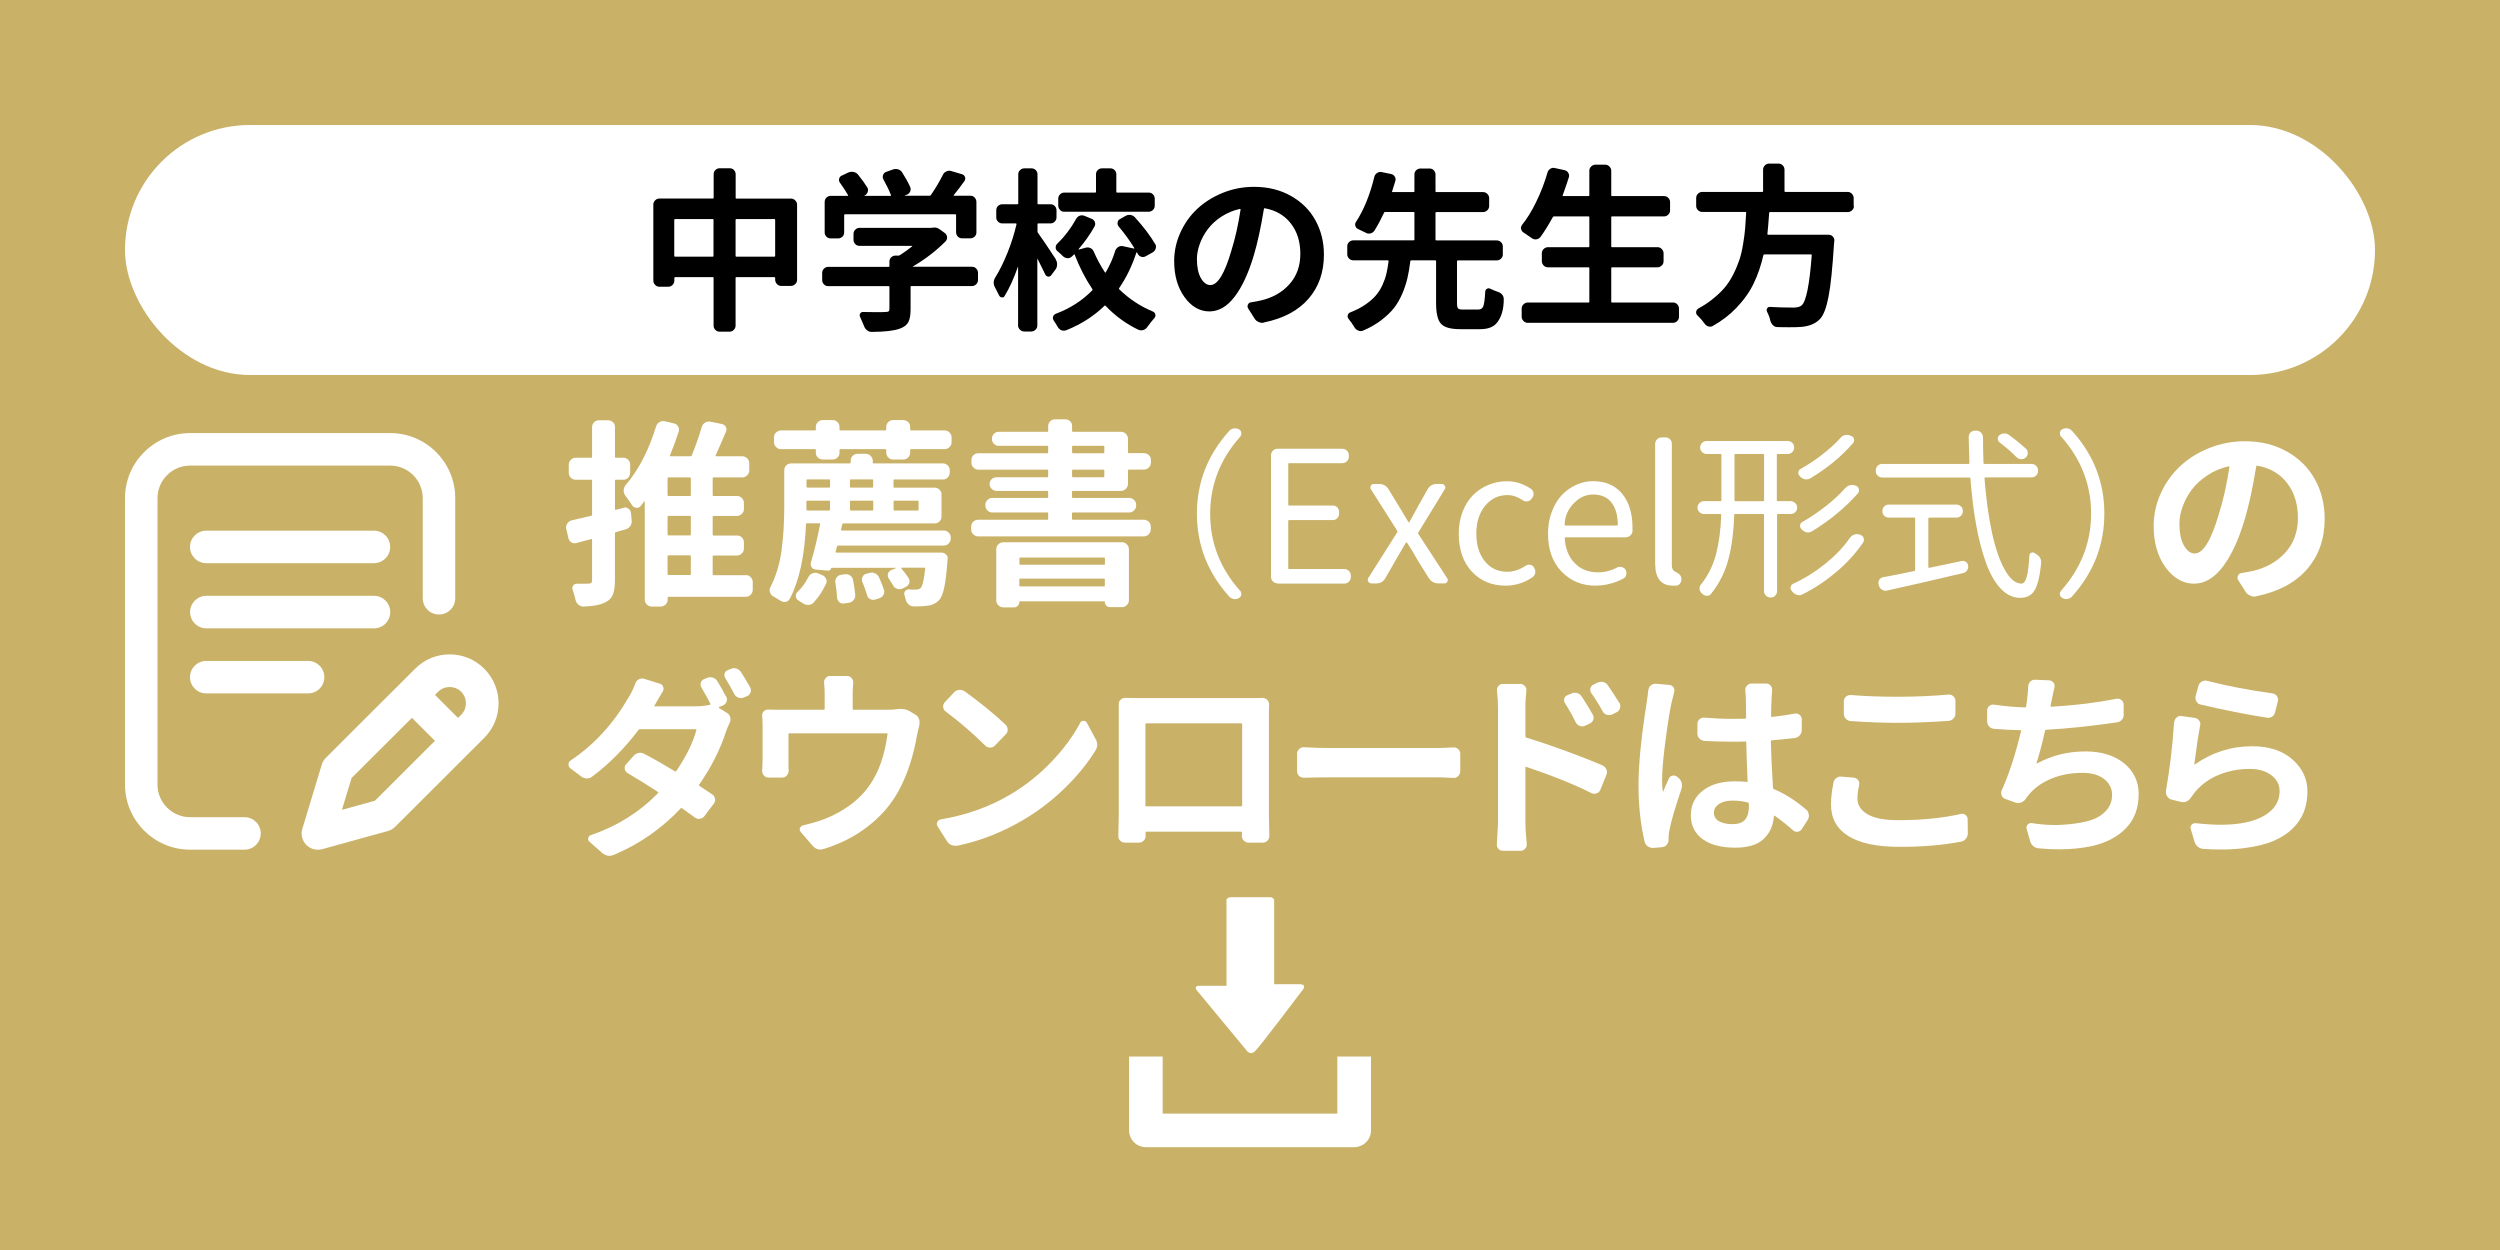 <?xml version="1.0" encoding="UTF-8"?> <svg xmlns="http://www.w3.org/2000/svg" id="_レイヤー_2" data-name="レイヤー 2" viewBox="0 0 300 150"><defs><style> .cls-1 { fill: #c9b167; } .cls-2 { fill: #fff; } </style></defs><g id="_文字" data-name="文字"><g><rect class="cls-1" width="300" height="150"></rect><rect class="cls-2" x="15" y="15" width="270" height="30" rx="15" ry="15"></rect><g><path class="cls-2" d="M74.79,60.93c.22-.06.42-.03.6.09s.29.3.32.52l.09.89c.03.25-.02.47-.15.67s-.31.33-.53.41c-.81.22-1.23.34-1.24.35-.06.02-.09.06-.09.14v5.6c0,.72-.07,1.28-.22,1.69s-.41.71-.79.91c-.56.34-1.48.54-2.74.59-.23,0-.45-.08-.63-.23-.19-.16-.3-.35-.35-.59-.09-.39-.21-.79-.35-1.2-.06-.17-.04-.34.07-.5s.27-.24.47-.22h.75c.28,0,.49,0,.63-.02.16,0,.27-.03.33-.09s.09-.18.09-.35v-4.83c0-.06-.04-.09-.12-.07l-1.76.47c-.22.06-.42.04-.61-.08s-.3-.29-.35-.5l-.26-1.12c-.02-.06-.02-.12-.02-.19,0-.16.05-.3.14-.45.12-.19.3-.31.52-.38.53-.11,1.31-.29,2.34-.54.08-.02.12-.05.12-.12v-4.12c0-.06-.04-.09-.12-.09h-1.83c-.23,0-.43-.08-.6-.25s-.25-.36-.25-.6v-.94c0-.23.08-.43.25-.6s.36-.25.6-.25h1.83c.08,0,.12-.03.12-.09v-3.59c0-.23.08-.43.25-.59s.36-.23.57-.23h1.08c.23,0,.43.08.6.23s.25.35.25.59v3.59c0,.06.03.09.09.09h.91c.23,0,.43.08.59.25s.23.36.23.6v.94c0,.23-.08.43-.23.6s-.35.25-.59.25h-.91c-.06,0-.09.03-.09.09v3.45c0,.06.03.09.09.07l.91-.23ZM89.51,69.01c.22,0,.41.08.57.25s.25.36.25.6v.91c0,.23-.08.43-.25.6s-.36.25-.57.25h-9.3c-.06,0-.09.03-.09.09v.26c0,.22-.08.41-.25.57s-.36.25-.6.25h-1.05c-.23,0-.43-.08-.6-.25s-.25-.36-.25-.57v-11.77s0-.03-.02-.04-.03,0-.05.01l-.42.56c-.14.16-.31.23-.52.21s-.37-.11-.49-.28c-.28-.42-.55-.81-.82-1.17-.14-.19-.21-.39-.21-.61,0-.25.08-.47.23-.66,1.55-1.81,2.77-4.16,3.66-7.05.06-.22.2-.39.4-.52.14-.08.28-.12.42-.12.08,0,.15,0,.21.02l1.12.26c.22.05.39.17.5.38s.14.41.06.61c-.3.94-.65,1.89-1.05,2.86-.03.06,0,.09.07.09h2.41c.08,0,.12-.03.14-.09.47-1.17.87-2.31,1.2-3.42.06-.22.19-.39.39-.52s.41-.16.64-.12l1.38.28c.22.05.38.16.48.35s.11.38.01.59c-.5,1.17-.91,2.12-1.24,2.84-.03.06-.02.09.05.09h3.14c.23,0,.43.08.6.25s.25.36.25.6v.84c0,.23-.08.43-.25.6s-.36.25-.6.25h-3.42c-.08,0-.12.03-.12.09v2.02c0,.08.04.12.12.12h2.81c.22,0,.41.08.57.25s.25.36.25.57v.75c0,.22-.08.41-.25.57s-.36.25-.57.25h-2.81c-.08,0-.12.04-.12.12v2.11c0,.08.04.12.12.12h2.81c.22,0,.41.08.57.23s.25.35.25.59v.73c0,.23-.08.43-.25.6s-.36.25-.57.25h-2.81c-.08,0-.12.03-.12.09v2.18c0,.06.04.09.12.09h3.87ZM82.78,59.52c.08,0,.12-.04.12-.12v-2.02c0-.06-.04-.09-.12-.09h-2.58c-.06,0-.09.03-.09.09v2.02c0,.08.03.12.09.12h2.58ZM82.78,64.25c.08,0,.12-.04.12-.12v-2.11c0-.08-.04-.12-.12-.12h-2.58c-.06,0-.09.04-.09.12v2.11c0,.08.03.12.09.12h2.58ZM80.2,66.64c-.06,0-.09.03-.09.09v2.18c0,.06.03.09.09.09h2.58c.08,0,.12-.03.12-.09v-2.18c0-.06-.04-.09-.12-.09h-2.58Z"></path><path class="cls-2" d="M101.2,62.8c-.06,0-.1.03-.12.09l-.16.68c-.02.06.02.09.09.09h12.23c.23,0,.43.08.6.25s.25.36.25.57v.14c0,.23-.08.43-.25.6s-.36.25-.6.25h-12.68c-.06,0-.1.03-.12.09l-.16.63c-.02.08,0,.12.07.12h12.61c.23,0,.43.08.59.25.16.16.21.36.16.57v.02c-.11,1.48-.24,2.6-.4,3.35s-.37,1.26-.63,1.52c-.38.41-.88.63-1.5.68-.34.05-.8.07-1.38.07h-.16c-.23,0-.44-.08-.62-.25s-.29-.36-.34-.6c-.05-.17-.09-.34-.14-.49-.06-.17-.04-.33.06-.48s.25-.22.43-.22c.23.02.5.02.81.02s.52-.06.64-.19c.23-.27.41-1.04.54-2.32.02-.08-.02-.12-.09-.12h-2.74s-.03.01-.04.04,0,.04.01.06c.31.34.6.73.87,1.15.12.19.15.39.08.6s-.21.36-.41.46l-.4.19c-.2.09-.41.11-.63.04s-.38-.21-.49-.41c-.16-.27-.33-.54-.52-.82-.12-.17-.16-.36-.11-.56s.18-.35.36-.45l.59-.23s.02-.02,0-.05h-7.71s-.05.02-.05.05c-.06.22-.2.31-.42.28l-1.43-.12c-.22-.02-.39-.11-.5-.29s-.14-.37-.08-.57c.41-1.36.77-2.88,1.1-4.57.02-.08-.02-.12-.09-.12h-1.48c-.08,0-.12.04-.12.12-.16,3.77-.8,6.75-1.95,8.95-.09.19-.25.3-.47.35s-.42,0-.61-.12c-.3-.19-.6-.37-.91-.54-.19-.11-.31-.27-.38-.47-.03-.09-.05-.18-.05-.26,0-.12.03-.24.09-.35.67-1.31,1.12-2.78,1.34-4.39s.33-3.36.33-5.21v-4.45c0-.22.08-.41.23-.57s.35-.25.59-.25h7.03c.08,0,.12-.04.12-.12v-.21c0-.22.08-.41.23-.57s.35-.25.59-.25h1.01c.22,0,.41.08.57.25s.25.36.25.57v.21c0,.08.04.12.12.12h8.3c.23,0,.43.08.59.25.16.16.23.36.23.57v.26c0,.23-.08.43-.23.6-.16.16-.35.25-.59.25h-5.84c-.06,0-.09.03-.09.09v.77c0,.08.03.12.09.12h4.85c.23,0,.43.08.59.25s.23.36.23.57v2.65c0,.22-.08.41-.23.57s-.35.25-.59.25h-10.97ZM109.22,51.53c0,.08.03.12.09.12h4.03c.23,0,.43.08.6.25s.25.36.25.57v.61c0,.22-.08.41-.25.57s-.36.25-.6.25h-4.03c-.06,0-.09.04-.09.12v.3c0,.23-.08.43-.25.59s-.36.23-.6.23h-1.2c-.22,0-.41-.08-.57-.23s-.25-.35-.25-.59v-.3c0-.08-.04-.12-.12-.12h-5.37c-.08,0-.12.04-.12.12v.3c0,.23-.08.43-.25.59s-.36.23-.57.23h-1.17c-.23,0-.43-.08-.6-.23s-.25-.35-.25-.59v-.3c0-.08-.03-.12-.09-.12h-4.08c-.23,0-.43-.08-.6-.25s-.25-.36-.25-.57v-.61c0-.22.08-.41.25-.57s.36-.25.6-.25h4.08c.06,0,.09-.04.09-.12v-.3c0-.23.08-.43.25-.59s.36-.23.6-.23h1.17c.22,0,.41.08.57.23s.25.35.25.59v.3c0,.08.04.12.12.12h5.37c.08,0,.12-.04.12-.12v-.3c0-.23.08-.43.25-.59s.36-.23.57-.23h1.2c.23,0,.43.08.6.23s.25.35.25.59v.3ZM97.66,72.29c-.17.19-.38.29-.63.3s-.48-.05-.68-.19l-.59-.38c-.16-.11-.24-.27-.26-.47s.05-.38.21-.52c.52-.5.95-1.1,1.31-1.8.11-.2.27-.35.48-.43s.43-.09.64-.01l.54.23c.22.09.37.25.46.46s.07.42-.04.62c-.42.89-.91,1.62-1.45,2.18ZM99.61,57.62c0-.06-.03-.09-.09-.09h-2.62c-.08,0-.12.03-.12.09v.77c0,.08.04.12.12.12h2.62c.06,0,.09-.04.09-.12v-.77ZM96.77,60.88v.26c0,.08.04.12.12.12h2.62c.06,0,.09-.04.09-.12v-.94c0-.08-.03-.12-.09-.12h-2.62c-.08,0-.12.04-.12.12v.68ZM100.24,69.9c-.03-.22.02-.42.15-.6s.31-.29.53-.32l.47-.07c.23-.03.45.02.63.15.19.13.3.32.35.55.11.59.2,1.19.26,1.78.02.23-.05.44-.2.62s-.34.29-.57.32l-.59.09c-.22.03-.41-.03-.57-.18s-.25-.33-.25-.55c-.03-.56-.1-1.16-.21-1.8ZM104.69,58.51c.06,0,.09-.04.09-.12v-.77c0-.06-.03-.09-.09-.09h-2.58c-.08,0-.12.03-.12.09v.77c0,.08.04.12.12.12h2.58ZM102,61.14c0,.08.04.12.12.12h2.58c.06,0,.09-.04.09-.12v-.94c0-.08-.03-.12-.09-.12h-2.58c-.08,0-.12.04-.12.12v.94ZM103.48,69.86c-.08-.2-.07-.41.01-.61s.24-.34.46-.4l.38-.09c.23-.08.46-.07.68.04s.38.26.47.48c.23.48.43.98.59,1.48.08.22.06.43-.06.63s-.29.34-.5.4l-.49.16c-.22.06-.43.04-.62-.07s-.32-.27-.36-.49c-.14-.48-.32-.99-.54-1.52ZM110.23,60.2c0-.08-.04-.12-.12-.12h-2.79c-.06,0-.09.04-.09.12v.94c0,.08.03.12.09.12h2.79c.08,0,.12-.04.12-.12v-.94Z"></path><path class="cls-2" d="M135.35,58.09c0,.22-.08.41-.25.57s-.36.25-.57.25h-5.77c-.08,0-.12.04-.12.12v.63c0,.06.04.09.12.09h6.73c.23,0,.43.08.6.25s.25.36.25.6v.05c0,.23-.08.43-.25.6s-.36.25-.6.25h-6.73c-.08,0-.12.03-.12.09v.66c0,.08.04.12.12.12h8.48c.23,0,.43.08.6.23s.25.35.25.59v.33c0,.23-.08.43-.25.6s-.36.25-.6.25h-19.85c-.23,0-.43-.08-.6-.25s-.25-.36-.25-.6v-.33c0-.23.08-.43.25-.59s.36-.23.6-.23h8.3c.06,0,.09-.04.09-.12v-.66c0-.06-.03-.09-.09-.09h-6.63c-.22,0-.41-.08-.57-.25s-.25-.36-.25-.6v-.05c0-.23.08-.43.25-.6s.36-.25.57-.25h6.63c.06,0,.09-.03.09-.09v-.63c0-.08-.03-.12-.09-.12h-6.09c-.23,0-.43-.08-.6-.25s-.25-.36-.25-.59.08-.42.25-.57.36-.23.6-.23h6.09c.06,0,.09-.04.09-.12v-.7c0-.06-.03-.09-.09-.09h-8.27c-.23,0-.43-.08-.6-.25s-.25-.36-.25-.6v-.3c0-.23.08-.43.25-.59s.36-.23.6-.23h8.27c.06,0,.09-.04.09-.12v-.68c0-.06-.03-.09-.09-.09h-5.84c-.23,0-.43-.08-.59-.25s-.23-.36-.23-.59.08-.42.23-.59.35-.25.59-.25h5.84c.06,0,.09-.03.09-.09v-.59c0-.23.08-.43.25-.59s.36-.23.6-.23h1.2c.23,0,.43.08.59.23s.23.35.23.59v.59c0,.06.04.09.12.09h5.77c.22,0,.41.08.57.25s.25.36.25.6v1.59c0,.08.04.12.12.12h1.78c.23,0,.43.08.6.23s.25.35.25.59v.3c0,.23-.08.43-.25.6s-.36.25-.6.25h-1.78c-.08,0-.12.03-.12.09v1.64ZM120.4,72.88c-.23,0-.43-.08-.6-.25s-.25-.36-.25-.57v-6.14c0-.23.08-.43.25-.6s.36-.25.6-.25h14.25c.22,0,.41.08.57.25s.25.36.25.6v6.12c0,.22-.08.41-.25.57s-.36.25-.57.25h-1.43c-.17,0-.32-.06-.45-.18s-.19-.26-.19-.43c0-.06-.02-.09-.07-.09h-10.12s-.07.03-.07.09c0,.17-.06.32-.19.45s-.27.19-.45.19h-1.29ZM132.59,67.02c0-.08-.03-.12-.09-.12h-10.08c-.06,0-.09.04-.09.12v.66c0,.06.03.09.09.09h10.08c.06,0,.09-.03.09-.09v-.66ZM122.32,70.25c0,.08.03.12.09.12h10.08c.06,0,.09-.04.09-.12v-.73c0-.06-.03-.09-.09-.09h-10.08c-.06,0-.09.03-.09.09v.73ZM128.77,53.5c-.08,0-.12.03-.12.09v.68c0,.08.04.12.12.12h3.66c.06,0,.09-.04.09-.12v-.68c0-.06-.03-.09-.09-.09h-3.66ZM128.77,56.36c-.08,0-.12.03-.12.09v.7c0,.08.04.12.12.12h3.66c.06,0,.09-.04.09-.12v-.7c0-.06-.03-.09-.09-.09h-3.66Z"></path><path class="cls-2" d="M148.81,70.88c.1.11.15.24.15.39v.11c-.03.17-.13.3-.3.39-.14.09-.29.13-.45.13-.06,0-.11,0-.17-.02-.21-.04-.39-.14-.54-.3-2.58-2.86-3.87-6.18-3.87-9.94s1.29-7.06,3.87-9.92c.14-.17.32-.27.54-.3.06-.01.11-.02.17-.02.16,0,.31.04.45.11.17.09.27.22.3.41v.11c0,.14-.05.27-.15.39-2.39,2.69-3.59,5.77-3.59,9.24s1.2,6.55,3.59,9.24Z"></path><path class="cls-2" d="M153.3,70c-.21,0-.4-.08-.55-.23s-.23-.33-.23-.55v-14.59c0-.21.08-.4.23-.55s.33-.23.55-.23h7.78c.21,0,.4.08.55.23s.23.33.23.55v.19c0,.2-.08.38-.23.53s-.33.23-.55.23h-6.4c-.06,0-.09.04-.09.11v4.86c0,.07.03.11.09.11h5.26c.21,0,.39.08.54.23.14.15.21.33.21.53v.21c0,.21-.07.4-.21.55-.14.15-.32.23-.54.23h-5.26c-.06,0-.09.03-.09.09v5.69c0,.06.03.09.09.09h6.64c.21,0,.4.08.55.23s.23.33.23.55v.19c0,.21-.08.4-.23.55s-.33.23-.55.23h-8.01Z"></path><path class="cls-2" d="M164.56,70c-.17,0-.29-.07-.37-.21-.04-.07-.06-.14-.06-.21s.02-.14.06-.21l3.48-5.5c.04-.06.04-.11,0-.17l-3.16-4.98c-.09-.14-.09-.29-.01-.43.08-.14.2-.21.35-.21h.64c.5,0,.88.21,1.14.64l1.22,2s.42.69,1.16,1.93c.01.03.04.04.06.04s.05-.01.06-.04c.24-.43.59-1.07,1.05-1.93l1.12-1.98c.24-.44.62-.67,1.12-.67h.58c.16,0,.28.07.37.21.09.14.09.29,0,.43l-3.18,5.2s-.04.09,0,.15l3.46,5.31c.06.07.09.15.09.24,0,.06-.02.12-.06.19-.07.14-.19.21-.37.21h-.67c-.52,0-.91-.21-1.18-.64l-1.35-2.15c-.36-.66-.77-1.35-1.25-2.08-.01-.03-.04-.04-.08-.04s-.06.01-.09.04c-.02.03-.43.72-1.21,2.08l-1.22,2.13c-.24.44-.62.67-1.14.67h-.58Z"></path><path class="cls-2" d="M180.66,70.28c-1.63,0-2.98-.56-4.03-1.68s-1.58-2.64-1.58-4.58c0-.96.16-1.84.47-2.64.31-.8.74-1.46,1.27-1.99.53-.52,1.14-.93,1.84-1.21.69-.29,1.43-.43,2.2-.43,1.04,0,2.01.31,2.9.92.17.13.27.3.29.52s-.03.4-.16.56l-.11.15c-.13.16-.3.25-.5.27s-.39-.03-.55-.16c-.59-.4-1.19-.6-1.8-.6-1.09,0-1.98.43-2.69,1.29-.7.86-1.05,1.97-1.05,3.33s.34,2.48,1.02,3.32,1.57,1.26,2.67,1.26c.76,0,1.5-.24,2.21-.71.16-.11.34-.16.54-.13.2.03.36.13.47.3l.02.06c.1.14.15.29.15.45v.15c-.04.21-.15.39-.32.52-.99.69-2.08,1.03-3.27,1.03Z"></path><path class="cls-2" d="M191.47,70.28c-1.63,0-2.99-.56-4.08-1.69-1.09-1.12-1.63-2.65-1.63-4.57,0-.93.15-1.8.45-2.6.3-.8.7-1.47,1.2-2,.5-.53,1.08-.94,1.73-1.24.65-.29,1.32-.44,2.01-.44,1.5,0,2.67.5,3.5,1.5.83,1,1.25,2.37,1.25,4.1v.39c-.01.21-.1.39-.27.54-.17.14-.35.21-.57.21h-7.2c-.07,0-.1.04-.09.11.07,1.25.47,2.24,1.19,2.98.72.74,1.64,1.11,2.76,1.11.83,0,1.61-.19,2.34-.58.17-.09.36-.1.56-.05.2.05.35.16.45.33.1.19.12.38.08.59-.05.21-.17.36-.35.46-1.06.56-2.17.84-3.33.84ZM187.75,63s.03.06.09.06h6.21c.06,0,.09-.03.09-.09-.01-1.17-.28-2.07-.79-2.7s-1.24-.93-2.17-.93c-.86,0-1.61.33-2.26.99-.77.77-1.16,1.66-1.16,2.66Z"></path><path class="cls-2" d="M200.75,70.28c-1.42,0-2.13-.89-2.13-2.66v-14.37c0-.2.08-.38.23-.53s.33-.23.55-.23h.47c.21,0,.39.08.54.23s.21.33.21.53v14.52c0,.4.11.67.32.79.04.01.11.05.2.1.09.05.16.09.2.12.04.03.1.07.16.12.06.05.11.1.15.16.04.06.06.12.08.19l.02.11c.01.06.02.11.02.17,0,.16-.04.3-.13.43-.11.19-.28.29-.49.32h-.41Z"></path><path class="cls-2" d="M215.44,60.37c.15.15.22.33.22.54s-.07.39-.22.54-.33.23-.53.23h-1.55c-.07,0-.11.03-.11.09v9.15c0,.21-.07.4-.21.55-.14.15-.32.23-.54.23h-.06c-.2,0-.38-.08-.53-.23s-.23-.33-.23-.55v-9.15c0-.06-.04-.09-.11-.09h-3.37c-.06,0-.09.03-.09.09-.06,1.96-.28,3.72-.68,5.26-.39,1.55-1.09,2.96-2.1,4.23-.11.16-.28.24-.48.24s-.38-.07-.53-.21c-.03-.03-.06-.06-.11-.09-.14-.13-.23-.29-.26-.49-.03-.2.02-.38.15-.54.89-1.13,1.5-2.38,1.85-3.75.34-1.37.54-2.92.6-4.65,0-.06-.03-.09-.09-.09h-2c-.2,0-.38-.08-.53-.23s-.23-.33-.23-.54.08-.39.23-.54.33-.23.53-.23h2.02c.06,0,.09-.03.09-.09v-5.46c0-.07-.03-.11-.09-.11h-1.68c-.21,0-.4-.08-.55-.23s-.23-.33-.23-.53v-.02c0-.21.08-.4.23-.55s.33-.23.55-.23h9.73c.21,0,.4.08.55.23s.22.33.22.55v.02c0,.2-.07.38-.22.53s-.33.23-.55.23h-1.2c-.07,0-.11.04-.11.11v5.46c0,.06.04.09.11.09h1.55c.2,0,.38.08.53.23ZM208.14,60.05c0,.06.03.09.09.09h3.35c.07,0,.11-.03.11-.09v-5.46c0-.07-.04-.11-.11-.11h-3.35c-.06,0-.09.04-.09.11v5.46ZM222.02,64.52c.13-.19.3-.31.52-.37.09-.04.18-.06.28-.06.12,0,.23.02.34.06l.11.04c.19.07.31.2.37.39.03.07.04.14.04.19,0,.13-.04.24-.11.34-.86,1.26-1.92,2.43-3.18,3.5-1.26,1.07-2.62,1.98-4.08,2.71-.13.07-.26.11-.39.11-.07,0-.15-.01-.24-.04-.2-.04-.38-.15-.54-.32-.04-.06-.09-.11-.13-.17-.1-.1-.15-.21-.15-.34,0-.04,0-.08.02-.11.03-.19.12-.32.28-.39,1.39-.64,2.69-1.45,3.89-2.42s2.19-2.01,2.96-3.13ZM220.84,52.56c.14-.17.32-.29.54-.34.09-.03.17-.04.26-.04.13,0,.26.03.39.09l.11.04c.19.07.3.2.34.39.04.19,0,.35-.13.49-1.38,1.59-3.08,2.99-5.11,4.21-.2.11-.41.15-.62.12-.21-.04-.4-.13-.56-.29-.03-.04-.06-.08-.09-.11-.13-.11-.19-.26-.17-.44.01-.18.1-.31.26-.4.87-.49,1.74-1.06,2.59-1.72.85-.66,1.59-1.32,2.2-2ZM221.46,58.55c.16-.17.34-.28.56-.33.21-.05.43-.03.64.05l.09.04c.17.07.28.2.32.39.04.19,0,.35-.11.49-1.53,1.73-3.38,3.26-5.54,4.58-.19.11-.39.15-.6.11s-.4-.14-.56-.3c-.03-.03-.06-.06-.09-.09-.13-.13-.18-.28-.16-.46.02-.18.11-.31.27-.4.95-.53,1.88-1.16,2.8-1.88.92-.72,1.71-1.46,2.37-2.2Z"></path><path class="cls-2" d="M244.57,56.53c0,.2-.08.38-.23.53s-.33.23-.55.23h-5.56c-.06,0-.09.04-.09.11.19,2.45.49,4.62.9,6.52.41,1.9.93,3.39,1.55,4.48.62,1.09,1.27,1.63,1.98,1.63.27,0,.48-.26.63-.78.15-.52.26-1.39.33-2.59,0-.16.07-.27.21-.33.14-.06.28-.05.41.03.06.04.11.08.17.11.41.24.62.57.62.97v.13c-.16,1.58-.42,2.66-.79,3.27s-.94.9-1.73.9c-.86,0-1.64-.37-2.33-1.1-.69-.73-1.28-1.75-1.76-3.07-.48-1.32-.87-2.82-1.18-4.51-.31-1.69-.54-3.57-.7-5.65,0-.07-.04-.11-.11-.11h-10.48c-.21,0-.4-.08-.55-.23s-.22-.33-.22-.53v-.09c0-.21.07-.4.22-.55s.33-.23.55-.23h10.38c.07,0,.1-.03.09-.09-.03-.79-.06-1.83-.09-3.12,0-.21.07-.4.21-.55.14-.15.32-.23.54-.23h.19c.21,0,.39.08.54.23.14.15.22.33.24.55,0,1.13.02,2.17.06,3.12.01.06.05.09.11.09h5.65c.21,0,.4.08.55.23s.23.33.23.55v.09ZM231.51,62.12c-.07,0-.11.04-.11.11v5.82c0,.07.04.1.11.09.4-.09,1.03-.22,1.9-.4.87-.18,1.53-.32,1.99-.42.19-.04.36,0,.52.11.16.11.24.27.26.47.03.2-.02.39-.14.56-.12.17-.29.28-.5.32-3.34.79-6.36,1.48-9.07,2.08-.21.06-.42.03-.6-.08-.19-.11-.32-.27-.39-.48l-.04-.15c-.06-.19-.04-.37.06-.55.1-.18.25-.29.45-.33.36-.06.96-.17,1.79-.34s1.49-.31,1.97-.41c.07-.01.11-.05.11-.11v-6.19c0-.07-.04-.11-.11-.11h-3.05c-.21,0-.4-.07-.55-.21-.15-.14-.22-.32-.22-.54v-.06c0-.21.07-.39.22-.54.15-.14.33-.21.55-.21h8.1c.21,0,.4.07.55.21.15.14.23.32.23.54v.06c0,.21-.08.39-.23.54-.15.14-.33.21-.55.21h-3.24ZM243.13,53.85c.14.14.21.32.2.53,0,.21-.09.38-.25.53-.16.14-.34.21-.55.19-.21-.01-.39-.09-.55-.24-.57-.59-1.25-1.17-2.02-1.76-.14-.11-.22-.26-.23-.44,0-.18.06-.33.21-.44.16-.13.34-.2.55-.21.21-.01.4.04.57.17.79.57,1.47,1.13,2.06,1.68Z"></path><path class="cls-2" d="M247.34,52.41c-.1-.11-.15-.24-.15-.39v-.11c.03-.19.13-.32.3-.41.14-.07.29-.11.45-.11.06,0,.11,0,.17.02.21.03.39.13.54.3,2.58,2.85,3.87,6.16,3.87,9.92s-1.29,7.07-3.87,9.94c-.14.16-.32.26-.54.3-.06.01-.12.02-.17.02-.16,0-.31-.04-.45-.13-.17-.09-.27-.21-.3-.39v-.11c0-.14.05-.27.15-.39,2.39-2.69,3.59-5.77,3.59-9.24s-1.2-6.55-3.59-9.24Z"></path><path class="cls-2" d="M270.72,71.57c-.08.02-.16.02-.23.02-.16,0-.31-.04-.47-.12-.23-.09-.42-.25-.56-.47l-.89-1.41c-.09-.16-.1-.32-.02-.5.08-.18.21-.29.4-.32.5-.08.97-.16,1.41-.26,1.59-.38,2.89-1.11,3.89-2.21s1.5-2.49,1.5-4.16-.43-3.02-1.28-4.15-2.05-1.83-3.6-2.11c-.06-.02-.1.02-.12.09-.42,2.56-.88,4.68-1.38,6.35-.73,2.45-1.61,4.35-2.64,5.7s-2.18,2.02-3.46,2.02-2.46-.66-3.41-1.97-1.42-2.96-1.42-4.95c0-1.34.28-2.64.84-3.89s1.33-2.33,2.3-3.25,2.13-1.65,3.49-2.2c1.36-.55,2.8-.83,4.31-.83,1.91,0,3.59.41,5.06,1.24s2.59,1.95,3.36,3.35,1.16,2.98,1.16,4.71c0,2.41-.7,4.42-2.11,6.05s-3.45,2.71-6.14,3.26ZM263.38,66.41c1,0,1.96-1.57,2.88-4.71.53-1.67.95-3.55,1.27-5.65,0-.03,0-.05-.02-.07s-.04-.02-.07-.02c-.92.2-1.77.56-2.54,1.07s-1.4,1.08-1.88,1.72-.84,1.32-1.1,2.03-.39,1.39-.39,2.05c0,1.12.18,2,.55,2.64s.8.95,1.3.95Z"></path><path class="cls-2" d="M87.14,83.57c.11.2.12.41.05.62s-.22.36-.42.46l-.49.19s-.02.04-.02.06,0,.04.02.06l.96.59c.19.11.31.28.38.5s.05.45-.05.67c-.17.34-.31.67-.42.98-.7,2.2-1.79,4.36-3.26,6.47-.03.06-.02.11.05.14.7.47,1.21.8,1.52,1.01.19.12.3.3.34.53s-.01.43-.15.6l-1.15,1.52c-.14.17-.32.27-.55.29s-.43-.04-.6-.18c-.33-.25-.84-.62-1.52-1.1-.05-.05-.09-.04-.14.02-2.28,2.42-4.95,4.28-8.02,5.58-.19.08-.37.12-.54.12-.31,0-.6-.12-.87-.35l-1.52-1.34c-.14-.12-.19-.27-.15-.45s.14-.29.32-.35c3.16-1.08,5.84-2.76,8.06-5.04.05-.06.04-.11-.02-.14-1.19-.78-2.41-1.54-3.66-2.27-.17-.11-.28-.27-.32-.48s.01-.39.15-.55l.91-1.03c.17-.19.38-.3.61-.35s.46,0,.68.12c1.14.59,2.37,1.29,3.68,2.09.06.03.12.02.16-.05,1.2-1.77,2.01-3.41,2.41-4.92.02-.06-.02-.09-.09-.09h-6.68c-.06,0-.12.02-.16.07-1.69,2.23-3.55,4.11-5.58,5.62-.19.16-.41.23-.66.22s-.48-.09-.68-.25l-1.27-.96c-.16-.12-.23-.28-.23-.47,0-.22.09-.38.28-.49,2.8-1.88,5.1-4.38,6.91-7.52.3-.45.58-1.03.84-1.73.08-.22.22-.38.42-.48s.41-.12.61-.06l1.9.59c.2.06.34.19.41.39s.05.38-.06.55c-.31.5-.65,1.08-1.01,1.73,0,.02,0,.03-.02.05h4.9c.67,0,1.27-.06,1.8-.19.06-.02.08-.05.05-.12-.38-.73-.73-1.38-1.08-1.95-.11-.19-.13-.38-.07-.59s.2-.34.4-.42l.35-.14c.22-.09.45-.11.68-.04s.41.21.54.41c.33.53.68,1.15,1.05,1.85ZM87.05,81.39c-.08-.11-.12-.23-.12-.35,0-.08,0-.15.02-.21.06-.2.2-.34.4-.42l.35-.14c.12-.06.25-.09.38-.09.09,0,.2.02.3.05.23.08.41.22.54.42.38.59.74,1.2,1.1,1.83.06.12.09.24.09.35,0,.09-.02.18-.05.26-.08.22-.22.37-.42.45l-.4.16c-.11.05-.22.07-.33.07s-.21-.02-.3-.05c-.22-.08-.38-.22-.49-.42-.36-.7-.72-1.34-1.08-1.9Z"></path><path class="cls-2" d="M107.64,85.09c.16-.02.3-.02.45-.02.42,0,.78.09,1.08.28l.66.4c.22.12.37.3.45.54.05.12.07.26.07.4,0,.09,0,.2-.02.3-.08.31-.16.68-.26,1.1-.45,2.64-1.2,4.91-2.23,6.8-.89,1.64-2.12,3.06-3.68,4.27s-3.34,2.11-5.32,2.72c-.14.05-.27.07-.4.07-.36,0-.67-.16-.94-.47l-1.41-1.64c-.12-.14-.16-.3-.09-.47s.19-.28.38-.33c.95-.22,1.8-.47,2.55-.75,1.06-.41,2.08-.96,3.05-1.66s1.77-1.52,2.41-2.46c1.06-1.52,1.77-3.53,2.11-6.05.02-.08-.02-.12-.09-.12h-11.7c-.06,0-.09.04-.09.12v3.4c0,.3,0,.61.02.94,0,.23-.07.43-.22.6s-.34.25-.57.25h-1.64c-.22,0-.41-.09-.56-.26-.12-.16-.19-.33-.19-.52l.05-1.24v-4.17c0-.42-.02-.83-.05-1.22-.02-.22.05-.4.2-.55s.33-.21.55-.2c.45.02.99.02,1.62.02h5.04c.06,0,.09-.03.09-.09v-1.73c0-.5-.02-.96-.07-1.38-.03-.22.03-.41.18-.59s.33-.26.55-.26h2.02c.22,0,.4.08.55.25s.21.36.2.6c-.05.5-.07.96-.07,1.38v1.73c0,.06.03.09.09.09h4.08c.45,0,.84-.02,1.17-.07Z"></path><path class="cls-2" d="M114.9,101.47c-.09.02-.18.02-.26.02-.16,0-.31-.03-.47-.09-.23-.09-.41-.25-.54-.47l-1.12-1.76c-.06-.09-.09-.19-.09-.28,0-.08.02-.16.05-.23.09-.19.23-.3.42-.33,3.11-.53,5.9-1.53,8.37-3,1.81-1.08,3.45-2.38,4.91-3.91s2.61-3.09,3.46-4.69c.08-.16.2-.23.38-.23h.02c.17,0,.3.07.38.21l1.05,1.95c.14.23.21.47.21.7,0,.25-.08.49-.23.73-.95,1.53-2.16,3.01-3.62,4.44s-3.07,2.68-4.82,3.74c-2.61,1.56-5.3,2.63-8.09,3.21ZM113.47,85.37c-.17-.12-.27-.3-.29-.52s.04-.41.2-.59l1.1-1.17c.17-.19.38-.29.61-.3h.12c.19,0,.37.05.54.16,1.84,1.33,3.48,2.66,4.92,4.01.16.16.24.35.25.59s-.07.43-.25.59l-1.29,1.34c-.16.16-.35.23-.57.23s-.42-.08-.57-.23c-1.48-1.47-3.07-2.84-4.76-4.1Z"></path><path class="cls-2" d="M152.27,86.03v11.77l.05,2.53c0,.22-.08.41-.23.56-.17.16-.37.23-.59.23h-1.66c-.22,0-.41-.08-.57-.23s-.25-.35-.25-.59l.02-.38c0-.08-.04-.12-.12-.12h-11.34c-.08,0-.12.04-.12.12l.02.38c0,.23-.08.43-.25.59s-.36.23-.57.23h-1.64c-.23,0-.43-.08-.59-.23s-.23-.34-.23-.56l.05-2.55v-13.24c-.02-.22.05-.41.21-.56s.34-.23.56-.23c.78.02,1.36.02,1.73.02h13.2c.64,0,1.16,0,1.55-.02.22,0,.41.08.56.23s.23.34.23.56c-.02.34-.02.84-.02,1.5ZM149.06,86.92c0-.08-.04-.12-.12-.12h-11.37c-.08,0-.12.04-.12.12v9.75c0,.06.04.09.12.09h11.37c.08,0,.12-.03.12-.09v-9.75Z"></path><path class="cls-2" d="M156.5,93.32c-.23.02-.43-.05-.6-.2s-.25-.34-.25-.57v-2.11c0-.22.09-.41.26-.56.14-.14.31-.21.52-.21h.07c1.08.06,2.09.09,3.02.09h12.89c.56,0,1.22-.02,1.97-.07.23-.02.43.05.6.2s.25.33.25.55v2.11c0,.23-.09.43-.26.59-.14.14-.31.21-.52.21h-.07c-.84-.05-1.5-.07-1.97-.07h-12.89c-1.06,0-2.07.02-3.02.05Z"></path><path class="cls-2" d="M183.05,84.97v3.4c0,.08.03.12.09.14,1.45.44,3.05.98,4.8,1.62s3.21,1.22,4.38,1.73c.22.11.37.27.45.49.05.09.07.2.07.3s-.02.22-.07.33l-.73,1.8c-.08.2-.22.34-.43.42s-.42.07-.62-.02c-2.23-1.11-4.85-2.16-7.85-3.16-.06-.03-.09,0-.09.07v6.68c0,.56.05,1.4.16,2.51.02.22-.05.41-.2.57s-.33.25-.55.25h-2.11c-.22,0-.4-.08-.54-.23-.12-.14-.19-.3-.19-.49l.14-2.6v-13.8c0-.7-.04-1.39-.12-2.06-.03-.22.02-.41.16-.59s.32-.26.54-.26h2.09c.22,0,.4.08.55.25s.21.36.18.6c-.08.81-.12,1.5-.12,2.06ZM191.14,85.77c.11.19.12.39.05.6s-.22.36-.42.46l-.56.26c-.22.09-.43.1-.64.02s-.37-.22-.48-.42c-.41-.84-.83-1.6-1.27-2.27-.12-.17-.16-.36-.11-.57s.18-.36.39-.43l.49-.21c.22-.09.44-.11.67-.04s.41.21.55.41c.52.8.96,1.53,1.34,2.2ZM194.35,84.36c.06.12.09.25.09.38,0,.08-.02.16-.05.26-.06.22-.2.38-.4.47l-.52.26c-.22.09-.44.11-.66.04s-.38-.21-.49-.41c-.41-.75-.86-1.48-1.36-2.18-.12-.19-.16-.38-.11-.59s.18-.35.39-.45l.47-.23c.14-.06.28-.09.42-.09.09,0,.18,0,.26.02.23.06.42.2.56.4.53.78.99,1.49,1.38,2.13Z"></path><path class="cls-2" d="M197.81,82.82c.02-.23.11-.43.28-.57s.37-.21.59-.2l1.64.14c.22.03.39.13.5.3s.14.36.08.56c-.11.44-.22.88-.33,1.34-.2.92-.44,2.41-.71,4.46-.27,2.05-.41,3.63-.41,4.72,0,.55.03,1.02.09,1.43,0,.02,0,.02.02.02s.02,0,.02-.02c.16-.41.38-.93.68-1.57.08-.19.22-.3.42-.35s.39,0,.56.12l.16.14c.2.16.34.36.4.6s.05.48-.02.71c-.75,2.22-1.23,3.84-1.43,4.88-.08.39-.12.7-.12.94v.3c0,.23-.08.44-.23.61s-.34.27-.56.28l-1.03.09h-.09c-.2,0-.4-.06-.59-.19-.19-.14-.31-.33-.38-.56-.48-2.05-.73-4.31-.73-6.8s.33-5.75.98-9.89c.09-.61.16-1.11.19-1.5ZM216.75,97.14c.17.16.27.36.3.61.02.05.02.09.02.12,0,.19-.05.37-.16.54l-.7,1.1c-.12.17-.29.27-.5.3s-.4-.03-.57-.19c-.73-.66-1.46-1.23-2.18-1.73-.05-.05-.08-.03-.09.05-.09,1.17-.52,2.09-1.27,2.77s-1.88,1.01-3.38,1.01c-1.66,0-2.96-.34-3.9-1.02s-1.42-1.64-1.42-2.87.48-2.2,1.43-2.95,2.23-1.12,3.84-1.12c.56,0,1.05.02,1.45.07.06.02.09,0,.09-.07-.08-1.8-.13-3.35-.16-4.66,0-.08-.03-.12-.09-.12-.36.02-.89.02-1.59.02-1.11,0-2.22-.03-3.33-.09-.23-.02-.43-.11-.6-.27s-.25-.36-.25-.6v-1.17c0-.22.08-.41.25-.56s.36-.22.6-.19c1.09.09,2.2.14,3.33.14.7,0,1.23,0,1.57-.02.06-.02.09-.05.09-.12,0-.28,0-.62-.01-1.01s-.01-.71-.01-.95,0-.43-.02-.57c0-.17-.02-.42-.05-.75-.02-.22.05-.41.2-.57s.33-.25.55-.25h1.73c.22,0,.4.08.55.25s.21.36.18.57c-.02.23-.03.48-.05.73-.05,1.02-.07,1.8-.07,2.37,0,.06.04.09.12.09,1.08-.12,1.99-.26,2.74-.4.22-.03.41.02.57.16s.25.31.25.52v1.29c0,.23-.08.45-.23.63s-.35.3-.59.33c-.94.11-1.86.2-2.77.28-.08,0-.12.04-.12.12.03,1.39.12,3.25.26,5.58,0,.08.04.13.12.16,1.31.55,2.6,1.37,3.87,2.46ZM209.86,96.74v-.3c0-.06-.04-.11-.12-.14-.61-.16-1.21-.23-1.8-.23-.69,0-1.24.13-1.65.4s-.62.62-.62,1.05.2.8.61,1.03.95.35,1.62.35,1.21-.18,1.51-.54.46-.9.46-1.62Z"></path><path class="cls-2" d="M220,93.93c.05-.23.16-.42.35-.56.17-.12.35-.19.54-.19.03,0,.07,0,.12.02l1.45.12c.22.03.39.13.52.3s.16.37.12.59c-.14.62-.21,1.16-.21,1.59,0,.8.4,1.43,1.21,1.91s2.03.71,3.67.71c2.84,0,5.36-.25,7.55-.75.2-.05.39,0,.55.13s.25.3.25.5l.02,1.69c0,.23-.07.45-.22.64s-.34.32-.57.36c-2.11.42-4.59.63-7.45.63-2.7,0-4.74-.44-6.12-1.31s-2.06-2.13-2.06-3.77c0-.78.1-1.66.3-2.62ZM222.11,86.54c-.23-.02-.43-.11-.6-.28s-.25-.38-.25-.61v-1.5c0-.22.08-.4.25-.55s.36-.21.6-.2c1.61.14,3.49.21,5.65.21s4.06-.09,6.05-.26h.09c.19,0,.35.06.49.19.17.16.26.34.26.56v1.52c0,.23-.08.44-.25.61s-.36.27-.6.28c-2.38.16-4.38.23-6.02.23-1.78,0-3.67-.07-5.67-.21Z"></path><path class="cls-2" d="M254,83.85c.22-.03.41.02.57.15s.25.3.27.5v1.22c.02.25-.05.46-.21.64s-.35.29-.59.32c-3.06.45-5.9.75-8.51.89-.06,0-.1.03-.12.09-.34,1.55-.69,2.85-1.03,3.91,0,.02,0,.03.01.04s.02.01.04.01c1.78-.97,3.72-1.45,5.81-1.45,1.92,0,3.47.47,4.64,1.42s1.76,2.18,1.76,3.69c0,1.67-.5,3.04-1.51,4.09s-2.39,1.78-4.16,2.17c-1.16.25-2.46.38-3.91.38-.77,0-1.57-.04-2.41-.12-.25-.02-.47-.11-.66-.27s-.31-.36-.38-.6l-.42-1.48c-.05-.19,0-.36.13-.5s.29-.21.48-.18c.97.16,1.91.23,2.81.23.27,0,.52,0,.77-.02,1.16-.06,2.18-.21,3.08-.43s1.62-.61,2.17-1.16.82-1.22.82-2.02c0-.75-.32-1.38-.95-1.88s-1.5-.75-2.61-.75c-1.38,0-2.64.24-3.8.73s-2.09,1.18-2.79,2.09c-.08.09-.16.2-.23.33-.14.19-.32.32-.54.41s-.45.09-.68.01l-1.24-.45c-.2-.08-.34-.22-.42-.42s-.07-.41.02-.61c.86-1.88,1.63-4.25,2.32-7.12.02-.06-.02-.09-.09-.09-1.05-.02-2.1-.07-3.16-.16-.23-.02-.43-.11-.59-.29s-.23-.39-.23-.62v-1.29c0-.22.08-.4.25-.54s.36-.2.57-.16c1.34.19,2.59.3,3.73.33.06,0,.1-.03.12-.09,0-.05.02-.18.06-.39s.06-.37.06-.48c.08-.61.12-1.13.14-1.57,0-.22.08-.41.23-.56s.34-.23.54-.23h.05l1.69.07c.22.02.39.11.52.28s.16.36.12.56c-.06.22-.13.52-.2.9s-.12.62-.15.71l-.12.63c-.02.06.02.09.09.09,2.8-.16,5.41-.48,7.85-.96Z"></path><path class="cls-2" d="M260.92,86.64c.02-.22.11-.4.28-.54.14-.12.3-.19.47-.19.05,0,.09,0,.12.02l1.57.21c.22.03.39.14.53.32s.18.38.13.6c-.25,1.31-.48,2.86-.7,4.64,0,.02,0,.03.02.04s.03,0,.05-.01c2.06-1.45,4.36-2.18,6.89-2.18,2.02,0,3.62.53,4.82,1.59s1.79,2.34,1.79,3.84c0,.88-.14,1.68-.41,2.4s-.72,1.4-1.34,2.02-1.4,1.12-2.34,1.52-2.13.68-3.55.86c-.84.11-1.76.16-2.74.16-.67,0-1.38-.02-2.11-.07-.25-.02-.47-.11-.67-.27s-.32-.36-.39-.6l-.45-1.52c-.06-.19-.03-.36.09-.5s.29-.21.49-.2c1.08.12,2.08.19,3,.19,1.8,0,3.27-.23,4.43-.7,1.77-.73,2.65-1.85,2.65-3.35,0-.77-.33-1.4-1-1.9s-1.52-.75-2.57-.75c-1.34,0-2.59.24-3.73.71s-2.09,1.16-2.84,2.05c-.2.27-.37.48-.49.66-.14.22-.32.38-.53.48s-.43.12-.67.06l-1.15-.28c-.22-.06-.39-.2-.52-.4-.09-.14-.14-.3-.14-.47v-.16c.47-2.7.8-5.46.98-8.27ZM264.08,84.55c-.22-.05-.39-.17-.5-.36s-.15-.41-.11-.64l.35-1.27c.06-.22.19-.38.38-.49.14-.08.28-.12.42-.12.06,0,.13,0,.21.02,2.25.59,4.88,1.1,7.88,1.52.22.03.39.14.52.32s.16.38.12.6l-.33,1.31c-.05.23-.17.42-.36.55s-.41.18-.64.13c-2.44-.38-5.08-.9-7.92-1.57Z"></path></g><g><path d="M88.27,23.73c0,.07.03.1.1.1h6.54c.21,0,.38.07.52.22.14.14.22.31.22.5v9.02c0,.21-.07.38-.22.52-.14.14-.32.22-.52.22h-1.17c-.19,0-.36-.07-.5-.22-.14-.14-.22-.32-.22-.52v-.23c0-.05-.03-.08-.1-.08h-4.55c-.07,0-.1.03-.1.08v5.74c0,.19-.07.36-.21.5s-.31.22-.51.22h-1.19c-.21,0-.38-.07-.52-.22-.14-.14-.21-.31-.21-.5v-5.74c0-.05-.03-.08-.08-.08h-4.53c-.07,0-.1.03-.1.08v.33c0,.21-.07.38-.21.52-.14.14-.31.22-.5.22h-1.07c-.21,0-.38-.07-.52-.22-.14-.14-.22-.32-.22-.52v-9.13c0-.19.07-.36.22-.5.14-.14.32-.22.52-.22h6.42c.05,0,.08-.03.08-.1v-2.81c0-.21.07-.38.21-.51.14-.14.32-.21.52-.21h1.19c.21,0,.38.07.51.21s.21.31.21.51v2.81ZM80.91,30.7c0,.07.03.1.1.1h4.53c.05,0,.08-.03.08-.1v-4.33c0-.05-.03-.08-.08-.08h-4.53c-.07,0-.1.03-.1.08v4.33ZM88.27,30.7c0,.07.03.1.1.1h4.55c.07,0,.1-.03.1-.1v-4.33c0-.05-.03-.08-.1-.08h-4.55c-.07,0-.1.03-.1.08v4.33Z"></path><path d="M116.63,32.01c.21,0,.38.07.52.22.14.14.21.32.21.52v.84c0,.21-.07.38-.21.52-.14.14-.32.22-.52.22h-7.26c-.07,0-.1.03-.1.08v2.71c0,.67-.09,1.18-.27,1.53s-.52.61-1.03.79c-.68.25-1.8.38-3.34.39h-.02c-.21,0-.39-.06-.55-.18-.18-.14-.3-.31-.37-.51-.14-.34-.29-.7-.47-1.09-.08-.15-.08-.29,0-.43.09-.14.22-.2.38-.18.68.01,1.26.02,1.72.02.34,0,.63,0,.86-.02.22,0,.37-.02.44-.07.08-.05.11-.15.11-.3v-2.65c0-.05-.03-.08-.1-.08h-7.24c-.21,0-.38-.07-.52-.22-.14-.14-.21-.32-.21-.52v-.84c0-.21.07-.38.21-.52.14-.14.32-.22.52-.22h7.24c.07,0,.1-.03.1-.08v-.55c0-.21.07-.38.21-.51s.31-.21.51-.21h.37c.07,0,.13-.02.18-.06.52-.33,1-.68,1.46-1.05.01-.01.02-.03.01-.04,0-.01-.02-.02-.03-.02h-6.3c-.21,0-.38-.07-.51-.21s-.21-.31-.21-.51v-.72c0-.19.07-.36.21-.5s.31-.22.51-.22h8.63s.08,0,.12-.02c.1-.01.18-.02.27-.02.22,0,.42.08.62.23l.62.45c.15.12.23.28.25.47s-.05.36-.18.51c-1.16,1.16-2.47,2.17-3.92,3.01-.01,0-.02,0-.02.02s0,.02.02.02h7.08ZM101.4,25.72c-.07,0-.1.03-.1.08v2.09c0,.21-.07.38-.21.51s-.31.21-.51.21h-.9c-.21,0-.38-.07-.51-.21s-.21-.31-.21-.51v-3.65c0-.21.07-.38.21-.52s.31-.22.51-.22h2.03c.07,0,.09-.03.06-.08-.26-.45-.59-.95-.98-1.5-.11-.15-.14-.31-.09-.49.05-.18.16-.3.34-.37l.78-.37c.21-.08.41-.1.63-.05.21.05.39.15.52.32.45.56.82,1.07,1.11,1.54.1.18.11.36.04.55s-.19.33-.37.41l-.02.02s-.02,0,0,.01c0,0,.02.01.03.01h3.1c.07,0,.09-.03.06-.08-.22-.57-.53-1.21-.92-1.91-.08-.16-.09-.33-.03-.51.06-.18.18-.3.36-.37l.82-.29c.11-.04.22-.06.33-.06.1,0,.19.01.29.04.22.07.38.19.49.37.38.59.7,1.17.96,1.74.08.18.08.36,0,.55s-.22.32-.41.39l-.25.1s-.02,0-.02.01,0,.01.02.01h2.99c.05,0,.1-.02.14-.06.57-.83,1.06-1.65,1.46-2.46.08-.18.22-.31.41-.4s.38-.11.57-.05l1.31.39c.18.05.3.17.36.34.06.17.04.33-.07.48-.42.59-.85,1.16-1.29,1.7-.04.04-.03.06.04.06h1.97c.21,0,.38.07.51.22s.21.32.21.52v3.65c0,.21-.07.38-.21.51s-.31.21-.51.21h-1c-.21,0-.38-.07-.51-.21s-.21-.31-.21-.51v-2.09c0-.05-.03-.08-.1-.08h-13.21Z"></path><path d="M126.68,31.13c.12.19.18.4.17.62,0,.22-.07.42-.19.59l-.51.68c-.1.14-.22.19-.38.17-.16-.02-.27-.11-.34-.26-.22-.45-.53-1.07-.92-1.87-.01-.01-.02-.02-.03-.01,0,0,0,.02,0,.03v7.98c0,.19-.07.36-.21.5-.14.14-.32.22-.52.22h-.84c-.21,0-.38-.07-.52-.22-.14-.14-.22-.31-.22-.5v-7.03s0-.02-.02-.02c-.49,1.41-1.03,2.58-1.6,3.51-.07.14-.18.19-.33.17s-.26-.1-.33-.24c-.14-.29-.3-.61-.49-.96-.11-.19-.16-.39-.16-.59s.07-.42.21-.64c.52-.83,1-1.82,1.46-2.96s.81-2.27,1.07-3.39c.01-.07-.01-.1-.08-.1h-1.62c-.21,0-.38-.07-.52-.22-.14-.14-.21-.31-.21-.5v-.86c0-.21.07-.38.21-.51.14-.14.32-.21.52-.21h1.83c.05,0,.08-.03.08-.1v-3.49c0-.21.07-.38.22-.51.14-.14.32-.21.52-.21h.84c.21,0,.38.07.52.21.14.14.21.31.21.51v3.49c0,.07.03.1.08.1h1.48c.21,0,.38.07.51.21s.21.31.21.51v.86c0,.19-.07.36-.21.5s-.31.22-.51.22h-1.48c-.05,0-.08.03-.08.1v.88c0,.05.02.11.06.16.42.57,1.14,1.63,2.15,3.18ZM138.62,29.25c.07.12.1.24.1.35,0,.07-.01.14-.04.23-.05.19-.17.34-.35.45l-.84.47c-.18.1-.36.12-.54.06-.18-.05-.32-.17-.42-.35l-.08-.16s-.03-.02-.05-.02c-.02,0-.03,0-.03.02-.52,1.6-1.21,3.02-2.07,4.27-.04.05-.04.1,0,.14,1.22,1.18,2.56,2.06,4.04,2.67.16.07.26.18.3.35.04.16,0,.31-.11.43-.31.36-.6.72-.86,1.09-.12.18-.28.29-.47.35-.08.03-.16.04-.25.04-.11,0-.22-.02-.33-.06-1.48-.71-2.8-1.67-3.96-2.89-.04-.05-.08-.05-.12,0-1.26,1.23-2.78,2.21-4.57,2.93-.1.04-.19.06-.29.06s-.19-.01-.29-.04c-.19-.08-.34-.21-.45-.39-.15-.26-.31-.52-.49-.78-.07-.1-.1-.2-.1-.31,0-.05,0-.11.02-.16.05-.16.16-.28.33-.35,1.71-.64,3.17-1.58,4.37-2.81.04-.05.05-.1.02-.14-.83-1.23-1.54-2.61-2.13-4.14-.01-.07-.04-.08-.08-.02-.1.08-.19.17-.29.27-.16.14-.34.19-.53.17s-.36-.1-.51-.24c-.19-.19-.4-.39-.64-.59-.15-.11-.23-.26-.23-.45s.07-.35.21-.47c.86-.83,1.61-1.82,2.24-2.95.1-.19.24-.32.42-.39.19-.07.37-.07.56,0l.9.37c.19.08.32.22.38.4.06.18.04.36-.05.52-.56,1-1.2,1.9-1.91,2.71,0,.01,0,.03.01.04,0,.01.02.02.03.02l.82-.23c.19-.05.38-.04.56.05.19.09.32.23.4.42.37.86.82,1.7,1.35,2.5.01.03.03.04.05.03.02,0,.03-.02.03-.03.49-.82.88-1.69,1.15-2.6.07-.19.19-.34.36-.45.17-.11.36-.14.56-.1l1.33.29s.03,0,.04-.02.01-.03,0-.04c-.52-.85-1.14-1.71-1.87-2.58-.12-.15-.17-.32-.14-.5s.12-.32.29-.4l.68-.39c.14-.08.29-.12.45-.12.04,0,.09,0,.14.02.21.03.38.12.53.29,1.05,1.16,1.86,2.23,2.42,3.2ZM137.84,23.11c.21,0,.38.07.52.22.14.14.21.32.21.52v.82c0,.21-.07.38-.21.52-.14.14-.32.22-.52.22h-10.13c-.21,0-.38-.07-.51-.22s-.21-.32-.21-.52v-.82c0-.21.07-.38.21-.52s.31-.22.51-.22h3.71c.07,0,.1-.03.1-.08v-2.11c0-.21.07-.38.21-.51.14-.14.31-.21.5-.21h1c.21,0,.38.07.52.21.14.14.21.31.21.51v2.11c0,.05.03.08.08.08h3.77Z"></path><path d="M151.66,38.72c-.07.01-.14.02-.21.02-.14,0-.27-.03-.41-.1-.21-.08-.37-.22-.49-.41l-.78-1.23c-.08-.14-.09-.28-.02-.44s.18-.25.35-.28c.44-.07.85-.14,1.23-.23,1.39-.33,2.53-.97,3.4-1.94s1.31-2.18,1.31-3.64-.37-2.65-1.12-3.63c-.75-.98-1.79-1.6-3.15-1.85-.05-.01-.09.01-.1.08-.37,2.24-.77,4.09-1.21,5.56-.64,2.15-1.41,3.81-2.31,4.98-.9,1.18-1.9,1.76-3.03,1.76s-2.16-.57-2.98-1.72c-.83-1.15-1.24-2.59-1.24-4.33,0-1.18.25-2.31.74-3.4s1.16-2.04,2.01-2.84,1.87-1.44,3.06-1.93,2.45-.73,3.77-.73c1.67,0,3.14.36,4.43,1.09s2.27,1.7,2.94,2.93c.68,1.23,1.02,2.6,1.02,4.12,0,2.11-.62,3.87-1.85,5.29s-3.02,2.37-5.37,2.85ZM145.24,34.21c.88,0,1.72-1.37,2.52-4.12.46-1.46.83-3.11,1.11-4.94,0-.03,0-.05-.02-.06s-.03-.02-.06-.02c-.81.18-1.55.49-2.22.93-.68.44-1.22.95-1.64,1.51-.42.56-.74,1.15-.96,1.77-.22.62-.34,1.22-.34,1.79,0,.98.16,1.75.48,2.31.32.55.7.83,1.14.83Z"></path><path d="M175.61,37.14h1.8c.29,0,.49-.13.59-.4s.18-.85.23-1.75c0-.15.07-.26.21-.34.14-.08.28-.07.42.01.29.14.61.27.96.39.21.08.37.21.49.37.1.15.14.31.14.49,0,1.22-.28,2.17-.84,2.85-.41.49-1.07.74-1.97.74h-2.42c-1.16,0-1.93-.22-2.32-.67s-.57-1.27-.57-2.49v-5c0-.07-.03-.1-.1-.1h-2.87c-.07,0-.11.03-.12.1-.1.77-.21,1.45-.35,2.04s-.34,1.22-.62,1.87-.61,1.22-1,1.72-.91.98-1.53,1.46c-.62.47-1.34.89-2.16,1.24-.11.04-.21.06-.31.06-.08,0-.17-.02-.27-.06-.19-.07-.34-.19-.45-.37-.22-.37-.46-.71-.72-1.03-.11-.14-.14-.29-.1-.45.04-.16.14-.27.29-.33.7-.27,1.3-.58,1.81-.93.51-.35.93-.71,1.25-1.08.32-.37.59-.79.81-1.27s.38-.94.48-1.37c.1-.44.19-.94.26-1.5,0-.07-.03-.1-.08-.1h-4.14c-.21,0-.38-.07-.52-.21-.14-.14-.22-.31-.22-.51v-.96c0-.21.07-.38.22-.51.14-.14.32-.21.52-.21h7.22c.07,0,.1-.03.1-.1v-3.22c0-.05-.03-.08-.1-.08h-3.42c-.07,0-.11.03-.12.08-.4.85-.79,1.57-1.17,2.17-.11.16-.27.27-.47.32s-.4.02-.57-.09c-.29-.15-.59-.29-.9-.43-.18-.08-.29-.21-.34-.39-.05-.18-.02-.34.09-.49.93-1.42,1.66-3.22,2.19-5.39.05-.21.17-.36.34-.47.17-.11.35-.14.54-.1l1.13.23c.19.04.34.14.44.31.1.16.13.34.07.53-.11.37-.24.79-.39,1.25-.03.05,0,.08.06.08h2.52c.07,0,.1-.03.1-.1v-2.01c0-.21.07-.38.21-.51s.31-.21.51-.21h1.09c.21,0,.38.07.51.21s.21.31.21.51v2.01c0,.07.03.1.1.1h5.6c.21,0,.38.07.52.22.14.14.22.31.22.5v.94c0,.21-.07.38-.22.52-.14.14-.32.22-.52.22h-5.6c-.07,0-.1.03-.1.08v3.22c0,.07.03.1.1.1h7.24c.21,0,.38.07.52.21.14.14.22.31.22.51v.96c0,.21-.07.38-.22.51-.14.14-.32.21-.52.21h-4.66c-.07,0-.1.03-.1.1v5c0,.34.04.56.13.66.09.1.3.14.62.14Z"></path><path d="M193.35,36.22c0,.05.03.08.08.08h7.34c.19,0,.36.07.5.22.14.14.21.32.21.52v.98c0,.19-.07.36-.21.5-.14.14-.31.22-.5.22h-17.43c-.21,0-.38-.07-.52-.22-.14-.14-.22-.31-.22-.5v-.98c0-.21.07-.38.22-.52.14-.14.32-.22.52-.22h7.3c.05,0,.08-.03.08-.08v-4.06c0-.05-.03-.08-.08-.08h-4.88c-.21,0-.38-.07-.52-.22-.14-.14-.22-.32-.22-.52v-.94c0-.21.07-.38.22-.52.14-.14.32-.22.52-.22h4.88c.05,0,.08-.03.08-.08v-3.53c0-.05-.03-.08-.08-.08h-4.18c-.05,0-.1.03-.12.08-.52.94-1.01,1.74-1.48,2.38-.12.16-.29.26-.49.29s-.39-.02-.55-.14c-.37-.26-.7-.49-1-.68-.16-.11-.26-.25-.29-.43-.01-.04-.02-.08-.02-.1,0-.15.05-.28.14-.39.62-.77,1.18-1.69,1.7-2.77.55-1.12,1-2.29,1.35-3.51.05-.19.17-.34.34-.45.17-.11.36-.14.56-.08l1.15.25c.19.04.34.15.44.32.1.17.13.35.07.54-.19.6-.44,1.33-.74,2.17-.03.05-.01.08.04.08h3.06c.07,0,.1-.03.1-.1v-2.95c0-.19.07-.36.22-.5.14-.14.31-.22.5-.22h1.17c.21,0,.38.07.52.22.14.14.22.31.22.5v2.95c0,.07.03.1.08.1h6.25c.21,0,.38.07.52.22.14.14.21.31.21.5v.98c0,.21-.07.38-.21.52-.14.14-.32.22-.52.22h-6.25c-.05,0-.08.03-.08.08v3.53c0,.05.03.08.08.08h5.46c.21,0,.38.07.52.22.14.14.22.32.22.52v.94c0,.21-.07.38-.22.52-.14.14-.32.22-.52.22h-5.46c-.05,0-.08.03-.08.08v4.06Z"></path><path d="M222.47,24.73c0,.19-.07.36-.22.5-.14.14-.32.22-.52.22h-9.35c-.05,0-.08.03-.08.1-.08,1.12-.15,1.96-.21,2.52-.01.07.01.1.08.1h7.26c.21,0,.38.07.51.22s.2.31.18.5c-.01.16-.03.29-.04.39-.18,2.84-.39,4.94-.65,6.28-.25,1.34-.59,2.24-1.02,2.71-.53.56-1.29.88-2.26.96-.36.03-.83.04-1.42.04-.42,0-.91,0-1.46-.02-.19,0-.36-.07-.51-.22s-.25-.32-.31-.52c-.08-.37-.22-.74-.41-1.11-.07-.14-.06-.27.02-.4s.19-.19.33-.17c.82.05,1.76.08,2.81.08.48,0,.81-.09,1-.27.53-.45.94-2.45,1.21-6.01,0-.07-.03-.1-.1-.1h-5.58c-.07,0-.11.03-.12.08-.29,1.24-.67,2.37-1.15,3.36-.48,1.03-1.19,2.03-2.13,3.01-.79.82-1.72,1.53-2.79,2.13-.18.1-.36.12-.54.06-.18-.05-.34-.17-.46-.35-.23-.33-.52-.66-.86-.98-.12-.12-.17-.27-.14-.44s.12-.3.27-.38c.53-.29,1.02-.6,1.46-.94.63-.48,1.16-.96,1.59-1.45.43-.49.8-1.05,1.12-1.68s.56-1.22.74-1.75.33-1.17.45-1.91.21-1.37.25-1.91c.04-.51.08-1.12.12-1.85,0-.07-.03-.1-.1-.1h-5.19c-.19,0-.36-.07-.5-.22-.14-.14-.21-.31-.21-.5v-.94c0-.21.07-.38.21-.52.14-.14.31-.22.5-.22h7.22c.07,0,.1-.03.1-.08v-2.58c0-.21.07-.38.21-.52.14-.14.31-.22.5-.22h1.15c.19,0,.36.07.5.22.14.14.21.32.21.52v2.58c0,.05.03.08.1.08h7.46c.21,0,.38.07.52.22.14.14.22.32.22.52v.94Z"></path></g><g><path class="cls-2" d="M46.83,73.45c0-1.08-.87-1.95-1.95-1.95h-20.12c-1.08,0-1.95.87-1.95,1.95s.87,1.95,1.95,1.95h20.12c1.08,0,1.95-.87,1.95-1.95h0Z"></path><path class="cls-2" d="M24.75,79.31c-1.08,0-1.95.87-1.95,1.95s.87,1.95,1.95,1.95h12.22c1.08,0,1.95-.87,1.95-1.95s-.87-1.95-1.95-1.95h-12.22Z"></path><path class="cls-2" d="M29.34,98.06h-6.53c-2.15,0-3.91-1.75-3.91-3.91v-34.37c0-2.15,1.75-3.91,3.91-3.91h24.01c2.15,0,3.91,1.75,3.91,3.91v12.01c0,1.08.87,1.95,1.95,1.95s1.95-.87,1.95-1.95v-12.01c0-4.31-3.5-7.81-7.81-7.81h-24.01c-4.31,0-7.81,3.51-7.81,7.81v34.37c0,4.31,3.51,7.81,7.81,7.81h6.53c1.08,0,1.95-.87,1.95-1.95s-.87-1.95-1.95-1.95h0Z"></path><path class="cls-2" d="M58.1,80.24c-2.28-2.29-6-2.29-8.28,0l-10.72,10.7c-.23.23-.4.51-.49.82l-2.33,7.69c-.21.68-.03,1.42.47,1.93.37.38.88.59,1.4.59.17,0,.35-.02.52-.07l7.88-2.18c.32-.09.62-.26.86-.5l10.7-10.68c2.29-2.28,2.29-6,0-8.29h0ZM45,96.08l-3.97,1.1,1.16-3.82,7.24-7.22,2.76,2.76-7.19,7.18ZM55.34,85.77l-.38.38-2.76-2.76.38-.38c.76-.76,2-.76,2.76,0,.76.76.76,2,0,2.76h0Z"></path><path class="cls-2" d="M44.87,63.68h-20.12c-1.08,0-1.95.87-1.95,1.95s.87,1.95,1.95,1.95h20.12c1.08,0,1.95-.87,1.95-1.95s-.87-1.95-1.95-1.95h0Z"></path></g><g><path class="cls-2" d="M160.48,126.78v6.85h-20.96v-6.85h-4.03v8.87c0,1.11.9,2.01,2.02,2.01h24.99c1.11,0,2.02-.9,2.02-2.01v-8.87h-4.03Z"></path><path class="cls-2" d="M149.63,126.1l-5.77-6.97s-.88-.83.07-.83h3.25v-10.15s-.13-.49.62-.49h4.57c.54,0,.53.42.53.42v10.02h3c1.15,0,.28.87.28.87,0,0-4.91,6.52-5.6,7.2-.49.49-.96-.06-.96-.06h0Z"></path></g></g></g></svg> 